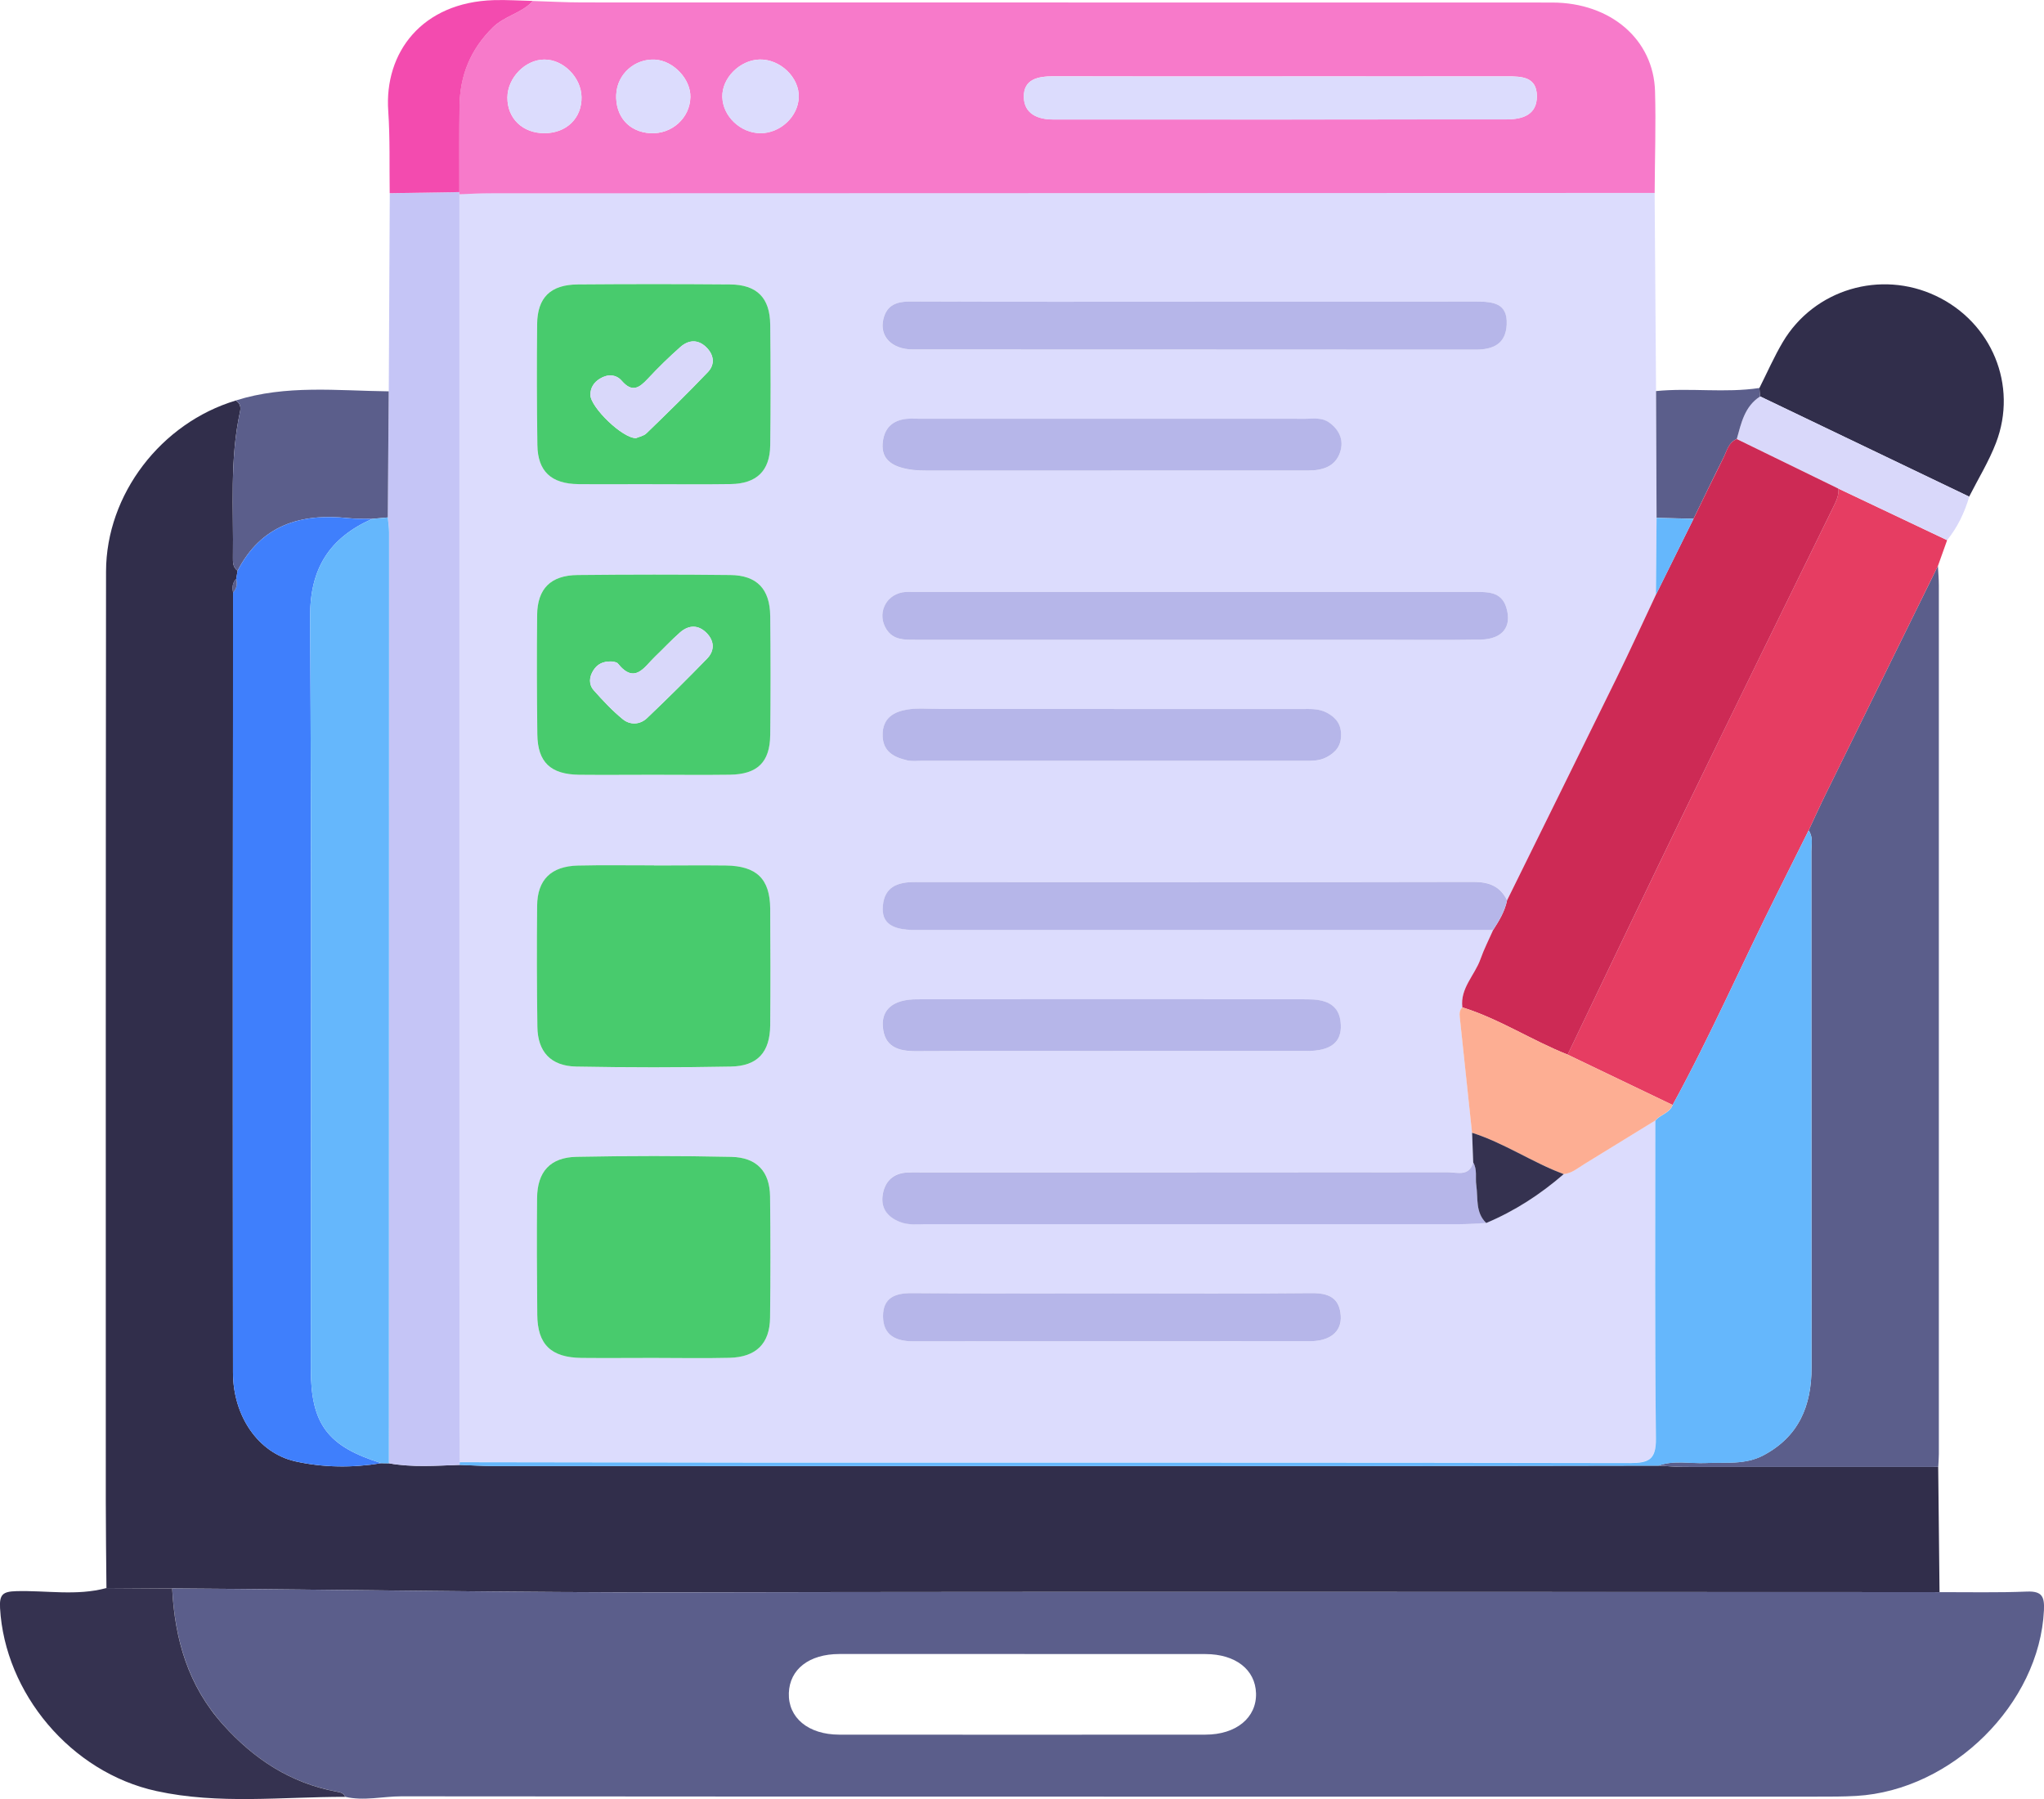 <svg width="75" height="66" viewBox="0 0 75 66" fill="none" xmlns="http://www.w3.org/2000/svg">
<g clip-path="url(#clip0_556_296)">
<path d="M60.713 7.078C60.731 9.502 60.748 11.926 60.765 14.348C60.771 15.898 60.778 17.449 60.784 18.998C60.776 19.937 60.769 20.875 60.761 21.814C60.279 22.838 59.808 23.868 59.312 24.883C57.981 27.602 56.637 30.312 55.299 33.026C55.049 32.511 54.64 32.353 54.067 32.353C47.238 32.367 40.411 32.365 33.583 32.357C32.941 32.357 32.459 32.528 32.397 33.228C32.342 33.855 32.712 34.116 33.583 34.116C40.651 34.116 47.719 34.116 54.788 34.116C54.632 34.47 54.452 34.817 54.324 35.182C54.114 35.779 53.575 36.252 53.658 36.955C53.553 37.059 53.551 37.182 53.566 37.32C53.718 38.731 53.865 40.145 54.015 41.556C54.028 41.918 54.041 42.283 54.056 42.645C53.906 43.173 53.465 43.001 53.125 43.001C46.724 43.01 40.326 43.008 33.925 43.008C33.711 43.008 33.497 42.999 33.285 43.012C32.795 43.039 32.491 43.313 32.399 43.775C32.297 44.29 32.538 44.633 33.026 44.828C33.339 44.951 33.658 44.906 33.974 44.906C40.508 44.91 47.041 44.908 53.575 44.906C53.893 44.906 54.212 44.879 54.531 44.864C55.58 44.425 56.519 43.813 57.375 43.071C57.677 43.044 57.897 42.849 58.141 42.698C59.006 42.166 59.872 41.634 60.739 41.102C60.739 44.991 60.718 48.877 60.761 52.766C60.769 53.529 60.512 53.669 59.812 53.667C49.416 53.648 39.02 53.654 28.627 53.652C24.708 53.652 20.79 53.641 16.872 53.635C16.867 53.264 16.857 52.895 16.857 52.525C16.857 37.39 16.857 22.255 16.855 7.118C17.227 7.105 17.599 7.082 17.974 7.082C32.222 7.078 46.468 7.074 60.716 7.069L60.713 7.078ZM23.998 31.753C23.065 31.753 22.134 31.734 21.201 31.757C20.221 31.782 19.718 32.278 19.709 33.23C19.694 34.709 19.698 36.19 19.718 37.669C19.729 38.585 20.208 39.113 21.141 39.132C23.03 39.168 24.922 39.17 26.814 39.132C27.8 39.113 28.25 38.606 28.261 37.619C28.276 36.192 28.273 34.764 28.261 33.338C28.252 32.245 27.76 31.77 26.634 31.755C25.755 31.742 24.877 31.753 23.998 31.755V31.753ZM23.974 49.816C24.907 49.816 25.838 49.835 26.769 49.812C27.747 49.789 28.246 49.295 28.256 48.335C28.273 46.856 28.273 45.377 28.256 43.898C28.246 42.98 27.773 42.459 26.831 42.44C24.942 42.399 23.05 42.399 21.16 42.437C20.186 42.456 19.713 42.986 19.707 43.95C19.696 45.377 19.703 46.803 19.713 48.231C19.722 49.322 20.216 49.803 21.338 49.816C22.217 49.827 23.095 49.818 23.974 49.816ZM23.976 28.424C24.909 28.424 25.845 28.434 26.778 28.422C27.785 28.409 28.246 27.964 28.259 26.966C28.276 25.51 28.273 24.054 28.259 22.596C28.248 21.611 27.773 21.106 26.799 21.096C24.931 21.075 23.063 21.075 21.194 21.096C20.204 21.106 19.716 21.596 19.707 22.567C19.692 24.022 19.698 25.478 19.713 26.936C19.724 27.964 20.197 28.411 21.252 28.424C22.16 28.434 23.067 28.426 23.974 28.424H23.976ZM23.94 17.76C24.899 17.76 25.857 17.771 26.814 17.756C27.756 17.741 28.246 17.275 28.259 16.34C28.28 14.861 28.278 13.382 28.259 11.903C28.248 10.918 27.768 10.441 26.786 10.432C24.922 10.418 23.06 10.418 21.197 10.432C20.201 10.441 19.718 10.909 19.707 11.886C19.692 13.365 19.696 14.844 19.716 16.323C19.729 17.288 20.223 17.745 21.222 17.758C22.127 17.769 23.033 17.76 23.938 17.758L23.94 17.76ZM43.756 23.471C45.997 23.471 48.239 23.471 50.48 23.471C51.762 23.471 53.042 23.488 54.324 23.465C55.135 23.45 55.492 22.988 55.267 22.276C55.081 21.689 54.563 21.717 54.08 21.717C47.249 21.717 40.418 21.717 33.585 21.717C33.424 21.717 33.262 21.704 33.105 21.734C32.468 21.854 32.179 22.543 32.523 23.086C32.78 23.488 33.185 23.471 33.589 23.471C36.979 23.471 40.367 23.471 43.756 23.471ZM43.833 11.07C40.367 11.07 36.898 11.077 33.431 11.062C32.915 11.06 32.538 11.172 32.41 11.714C32.262 12.342 32.716 12.821 33.493 12.821C40.375 12.825 47.255 12.821 54.137 12.827C54.79 12.827 55.246 12.617 55.282 11.914C55.325 11.111 54.769 11.062 54.154 11.064C50.713 11.072 47.272 11.068 43.831 11.068L43.833 11.07ZM40.827 38.559C43.202 38.559 45.575 38.559 47.951 38.559C48.819 38.559 49.228 38.248 49.196 37.589C49.157 36.811 48.599 36.663 47.963 36.663C43.187 36.659 38.41 36.657 33.636 36.663C32.791 36.663 32.346 37.023 32.391 37.655C32.446 38.413 32.956 38.57 33.621 38.566C36.022 38.553 38.423 38.562 40.824 38.562L40.827 38.559ZM40.792 17.264C43.193 17.264 45.592 17.264 47.993 17.264C48.509 17.264 48.978 17.133 49.162 16.616C49.316 16.184 49.168 15.79 48.77 15.503C48.505 15.313 48.209 15.366 47.921 15.366C43.174 15.361 38.425 15.364 33.679 15.364C33.546 15.364 33.411 15.355 33.279 15.368C32.759 15.414 32.451 15.696 32.391 16.213C32.333 16.709 32.558 17.004 33.046 17.15C33.36 17.245 33.67 17.267 33.989 17.267C36.256 17.267 38.524 17.267 40.79 17.267L40.792 17.264ZM40.878 26.012C38.746 26.012 36.615 26.012 34.484 26.012C34.084 26.012 33.677 25.97 33.287 26.033C32.787 26.114 32.389 26.349 32.386 26.959C32.386 27.57 32.787 27.779 33.281 27.896C33.459 27.938 33.653 27.913 33.84 27.913C38.477 27.913 43.112 27.913 47.749 27.913C48.066 27.913 48.385 27.941 48.685 27.777C49.016 27.597 49.209 27.364 49.209 26.966C49.209 26.567 49.021 26.33 48.689 26.15C48.389 25.987 48.07 26.014 47.754 26.014C45.462 26.014 43.17 26.014 40.878 26.014V26.012ZM40.831 47.451C38.381 47.451 35.928 47.466 33.478 47.441C32.842 47.434 32.401 47.608 32.404 48.286C32.404 48.992 32.874 49.21 33.527 49.21C38.376 49.204 43.225 49.21 48.075 49.204C48.811 49.204 49.235 48.848 49.198 48.278C49.155 47.597 48.738 47.434 48.107 47.441C45.682 47.464 43.258 47.451 40.833 47.451H40.831Z" fill="#DCDCFD"/>
<path d="M3.906 58.261C3.897 57.204 3.882 56.146 3.882 55.089C3.882 43.716 3.878 32.34 3.891 20.967C3.895 18.134 5.915 15.514 8.652 14.694C8.808 14.79 8.845 14.927 8.808 15.099C8.423 16.866 8.573 18.659 8.547 20.441C8.545 20.626 8.541 20.814 8.718 20.939C8.701 21.037 8.684 21.137 8.669 21.234C8.526 21.378 8.517 21.552 8.554 21.736C8.549 26.097 8.545 30.456 8.543 34.818C8.543 39.997 8.543 45.178 8.549 50.357C8.551 51.951 9.474 53.305 10.831 53.612C11.868 53.845 12.934 53.854 13.993 53.68C14.085 53.68 14.178 53.682 14.27 53.684C15.132 53.841 16.001 53.771 16.867 53.743C17.293 53.758 17.717 53.784 18.143 53.784C28.541 53.786 38.939 53.788 49.337 53.784C53.177 53.784 57.016 53.773 60.855 53.769C61.172 53.786 61.488 53.818 61.805 53.818C64.91 53.82 68.013 53.818 71.118 53.818C71.135 55.347 71.152 56.88 71.167 58.41C55.837 58.41 40.508 58.386 25.177 58.418C18.888 58.431 12.602 58.314 6.315 58.274C5.511 58.27 4.706 58.264 3.901 58.259L3.906 58.261Z" fill="#312E4B"/>
<path d="M6.317 58.276C12.604 58.314 18.892 58.432 25.179 58.42C40.51 58.388 55.839 58.411 71.169 58.411C72.237 58.409 73.305 58.434 74.371 58.39C74.934 58.367 75.021 58.583 74.998 59.079C74.833 62.505 71.636 65.682 68.113 65.887C67.634 65.915 67.153 65.913 66.673 65.913C49.359 65.913 32.042 65.917 14.727 65.902C14.04 65.902 13.353 66.082 12.666 65.919C12.611 65.777 12.491 65.754 12.352 65.728C10.663 65.417 9.326 64.538 8.194 63.279C6.903 61.844 6.416 60.136 6.319 58.273L6.317 58.276ZM37.595 60.681C35.329 60.681 33.063 60.676 30.796 60.681C29.686 60.683 28.973 61.242 28.945 62.115C28.915 63.016 29.656 63.637 30.792 63.639C35.271 63.643 39.75 63.643 44.229 63.639C45.363 63.639 46.112 63.014 46.087 62.122C46.061 61.255 45.338 60.685 44.233 60.683C42.021 60.679 39.808 60.683 37.595 60.683V60.681Z" fill="#5B5E8B"/>
<path d="M60.714 7.078C46.465 7.082 32.22 7.084 17.972 7.091C17.599 7.091 17.227 7.114 16.852 7.127V7.048C16.852 5.997 16.846 4.946 16.859 3.895C16.872 2.774 17.255 1.823 18.079 1.011C18.52 0.577 19.146 0.483 19.551 0.036C20.157 0.055 20.764 0.089 21.37 0.089C33.23 0.093 45.087 0.089 56.947 0.093C59.096 0.093 60.675 1.447 60.728 3.35C60.763 4.592 60.72 5.834 60.714 7.076V7.078ZM47.052 2.804C44.251 2.804 41.449 2.808 38.648 2.799C38.09 2.799 37.557 2.901 37.568 3.556C37.576 4.162 38.062 4.382 38.635 4.382C44.184 4.382 49.735 4.387 55.284 4.378C55.856 4.378 56.399 4.221 56.393 3.52C56.386 2.816 55.837 2.799 55.299 2.802C52.552 2.806 49.804 2.802 47.054 2.802L47.052 2.804ZM27.901 4.887C28.631 4.887 29.284 4.279 29.309 3.569C29.335 2.844 28.629 2.166 27.871 2.183C27.146 2.202 26.485 2.865 26.504 3.558C26.523 4.266 27.174 4.883 27.901 4.885V4.887ZM22.611 3.461C22.575 4.27 23.076 4.842 23.863 4.887C24.651 4.931 25.318 4.329 25.333 3.56C25.346 2.903 24.713 2.229 24.041 2.189C23.294 2.143 22.645 2.721 22.613 3.463L22.611 3.461ZM19.97 2.185C19.271 2.189 18.624 2.855 18.618 3.575C18.611 4.346 19.181 4.891 19.985 4.887C20.79 4.883 21.353 4.329 21.338 3.558C21.323 2.838 20.668 2.179 19.97 2.185Z" fill="#F77ACA"/>
<path d="M71.12 53.817C68.015 53.817 64.912 53.821 61.807 53.817C61.49 53.817 61.174 53.785 60.857 53.768C61.426 53.56 62.015 53.7 62.595 53.673C63.307 53.639 64.033 53.747 64.705 53.391C66.006 52.7 66.47 51.575 66.47 50.174C66.464 43.861 66.47 37.546 66.464 31.233C66.464 30.977 66.536 30.704 66.363 30.464C66.575 30.013 66.78 29.559 67.001 29.11C68.368 26.326 69.738 23.543 71.108 20.761C71.12 20.998 71.142 21.235 71.142 21.473C71.142 32.096 71.142 42.719 71.142 53.342C71.142 53.501 71.127 53.658 71.12 53.817Z" fill="#5B5E8B"/>
<path d="M16.87 53.743C16.003 53.768 15.134 53.84 14.272 53.683C14.274 42.299 14.278 30.918 14.278 19.534C14.278 19.349 14.246 19.165 14.231 18.983C14.242 17.44 14.255 15.899 14.265 14.357C14.278 11.932 14.289 9.51 14.302 7.088C15.153 7.075 16.005 7.061 16.857 7.048V7.126C16.857 22.261 16.857 37.398 16.859 52.533C16.859 52.904 16.87 53.272 16.874 53.643C16.863 53.677 16.863 53.711 16.872 53.745L16.87 53.743Z" fill="#C5C5F6"/>
<path d="M71.107 20.763C69.738 23.546 68.368 26.33 67.001 29.113C66.78 29.56 66.575 30.015 66.363 30.467C65.986 31.223 65.61 31.98 65.231 32.734C63.928 35.328 62.768 37.99 61.373 40.539C60.089 39.922 58.804 39.306 57.52 38.691C58.995 35.623 60.457 32.55 61.944 29.488C63.707 25.853 65.492 22.23 67.268 18.602C67.373 18.388 67.48 18.174 67.456 17.926C68.785 18.557 70.116 19.187 71.445 19.818C71.332 20.134 71.219 20.45 71.107 20.765V20.763Z" fill="#E63D62"/>
<path d="M6.317 58.276C6.413 60.138 6.899 61.846 8.192 63.281C9.326 64.54 10.664 65.419 12.35 65.731C12.489 65.756 12.609 65.779 12.664 65.921C10.353 65.919 8.023 66.207 5.742 65.709C2.589 65.021 0.178 62.107 0.002 58.998C-0.026 58.494 0.105 58.39 0.593 58.375C1.695 58.343 2.81 58.557 3.903 58.261C4.708 58.265 5.513 58.271 6.317 58.276Z" fill="#353250"/>
<path d="M64.557 14.236C64.841 13.672 65.096 13.089 65.417 12.547C66.566 10.614 69.004 9.892 71.037 10.856C73.083 11.826 74.048 14.138 73.239 16.247C72.978 16.929 72.586 17.565 72.254 18.22C69.697 16.993 67.138 15.768 64.58 14.541C64.572 14.439 64.565 14.335 64.557 14.234V14.236Z" fill="#312E4B"/>
<path d="M14.263 14.357C14.252 15.9 14.239 17.44 14.229 18.983C14.038 19 13.848 19.017 13.657 19.034C13.366 19.027 13.071 19.04 12.782 19.008C11.023 18.82 9.579 19.271 8.718 20.937C8.539 20.812 8.545 20.623 8.547 20.439C8.573 18.654 8.425 16.862 8.808 15.097C8.847 14.923 8.808 14.787 8.652 14.692C10.495 14.109 12.384 14.336 14.263 14.357Z" fill="#5B5E8B"/>
<path d="M16.855 7.047C16.003 7.059 15.151 7.074 14.299 7.087C14.284 6.082 14.314 5.076 14.246 4.078C14.094 1.927 15.483 0.085 18.117 0.005C18.594 -0.01 19.074 0.024 19.553 0.034C19.149 0.484 18.522 0.575 18.081 1.009C17.257 1.821 16.876 2.772 16.861 3.893C16.848 4.944 16.855 5.995 16.855 7.047Z" fill="#F34BAF"/>
<path d="M64.583 14.543C67.14 15.77 69.699 16.995 72.257 18.222C72.085 18.803 71.831 19.341 71.445 19.816C70.117 19.184 68.785 18.555 67.457 17.923C66.213 17.317 64.97 16.711 63.727 16.103C63.891 15.518 64.013 14.91 64.583 14.541V14.543Z" fill="#D9D8FA"/>
<path d="M64.583 14.544C64.013 14.912 63.891 15.521 63.727 16.106C63.423 16.233 63.367 16.538 63.241 16.786C62.866 17.532 62.507 18.282 62.141 19.03C61.689 19.019 61.236 19.009 60.784 18.998C60.778 17.447 60.771 15.898 60.765 14.347C62.028 14.222 63.299 14.425 64.557 14.234C64.566 14.336 64.572 14.44 64.581 14.542L64.583 14.544Z" fill="#5B5E8B"/>
<path d="M61.373 40.539C62.768 37.992 63.928 35.328 65.231 32.734C65.61 31.98 65.984 31.223 66.363 30.467C66.536 30.704 66.464 30.977 66.464 31.236C66.468 37.549 66.464 43.864 66.47 50.177C66.47 51.575 66.006 52.703 64.704 53.394C64.032 53.75 63.307 53.642 62.594 53.675C62.014 53.703 61.426 53.563 60.857 53.771C57.018 53.777 53.179 53.786 49.339 53.786C38.941 53.788 28.543 53.786 18.145 53.786C17.719 53.786 17.293 53.758 16.869 53.745C16.861 53.711 16.861 53.678 16.872 53.644C20.79 53.65 24.708 53.658 28.627 53.661C39.023 53.663 49.419 53.654 59.812 53.675C60.514 53.675 60.769 53.538 60.761 52.775C60.718 48.888 60.739 45 60.739 41.111C60.919 40.886 61.261 40.842 61.373 40.543V40.539Z" fill="#65B7FC"/>
<path d="M62.141 19.032C62.507 18.284 62.868 17.532 63.241 16.788C63.365 16.538 63.421 16.232 63.727 16.107C64.97 16.713 66.213 17.32 67.457 17.926C67.48 18.176 67.373 18.388 67.268 18.602C65.492 22.23 63.709 25.855 61.944 29.488C60.457 32.55 58.995 35.622 57.521 38.691C56.207 38.17 55.015 37.381 53.658 36.957C53.572 36.254 54.114 35.779 54.324 35.184C54.452 34.819 54.632 34.472 54.788 34.118C55.008 33.779 55.218 33.433 55.299 33.029C56.637 30.314 57.981 27.602 59.312 24.885C59.81 23.868 60.279 22.84 60.761 21.816C61.221 20.888 61.681 19.96 62.141 19.032Z" fill="#CD2A55"/>
<path d="M23.998 31.753C24.877 31.753 25.757 31.742 26.634 31.753C27.762 31.768 28.252 32.242 28.261 33.336C28.271 34.762 28.273 36.19 28.261 37.616C28.25 38.604 27.8 39.112 26.814 39.129C24.924 39.165 23.033 39.165 21.141 39.129C20.206 39.11 19.729 38.583 19.718 37.667C19.698 36.188 19.694 34.707 19.709 33.228C19.718 32.274 20.221 31.78 21.201 31.755C22.132 31.732 23.065 31.751 23.998 31.748V31.753Z" fill="#48CB6D"/>
<path d="M23.974 49.818C23.095 49.818 22.217 49.827 21.338 49.818C20.216 49.804 19.722 49.325 19.714 48.233C19.701 46.807 19.694 45.381 19.707 43.953C19.716 42.986 20.187 42.459 21.16 42.44C23.05 42.404 24.942 42.401 26.831 42.442C27.773 42.461 28.246 42.982 28.256 43.9C28.273 45.379 28.273 46.858 28.256 48.337C28.246 49.295 27.745 49.789 26.769 49.814C25.838 49.837 24.905 49.818 23.974 49.818Z" fill="#48CB6D"/>
<path d="M23.977 28.424C23.069 28.424 22.162 28.433 21.254 28.424C20.199 28.411 19.727 27.964 19.716 26.936C19.699 25.481 19.694 24.025 19.709 22.567C19.718 21.596 20.206 21.105 21.197 21.096C23.065 21.077 24.933 21.075 26.801 21.096C27.775 21.107 28.25 21.611 28.261 22.596C28.276 24.052 28.278 25.508 28.261 26.966C28.25 27.966 27.788 28.409 26.78 28.422C25.847 28.435 24.912 28.424 23.979 28.424H23.977ZM22.444 24.268C22.108 24.256 21.911 24.377 21.774 24.591C21.616 24.836 21.597 25.112 21.789 25.328C22.123 25.703 22.468 26.074 22.857 26.39C23.12 26.604 23.484 26.591 23.741 26.345C24.49 25.633 25.224 24.904 25.943 24.165C26.219 23.881 26.219 23.531 25.943 23.239C25.637 22.916 25.28 22.916 24.95 23.205C24.631 23.484 24.345 23.798 24.036 24.09C23.64 24.468 23.298 25.118 22.673 24.345C22.62 24.277 22.479 24.279 22.444 24.268Z" fill="#48CB6D"/>
<path d="M23.94 17.761C23.035 17.761 22.13 17.769 21.224 17.761C20.225 17.75 19.731 17.292 19.718 16.326C19.697 14.847 19.694 13.368 19.709 11.889C19.72 10.912 20.202 10.443 21.199 10.435C23.063 10.42 24.924 10.42 26.788 10.435C27.771 10.443 28.25 10.922 28.261 11.906C28.278 13.385 28.28 14.864 28.261 16.343C28.248 17.278 27.758 17.744 26.816 17.759C25.858 17.773 24.901 17.763 23.942 17.763L23.94 17.761ZM23.343 16.072C23.439 16.029 23.615 15.998 23.722 15.896C24.484 15.159 25.243 14.417 25.975 13.65C26.249 13.361 26.196 13.005 25.902 12.728C25.601 12.442 25.258 12.473 24.967 12.73C24.55 13.099 24.15 13.489 23.771 13.896C23.459 14.23 23.198 14.417 22.812 13.97C22.609 13.732 22.294 13.715 22.008 13.896C21.792 14.031 21.665 14.224 21.663 14.485C21.661 14.932 22.842 16.091 23.343 16.074V16.072Z" fill="#48CB6D"/>
<path d="M54.531 44.868C54.212 44.883 53.893 44.911 53.575 44.911C47.041 44.913 40.508 44.913 33.974 44.911C33.658 44.911 33.339 44.955 33.026 44.832C32.536 44.639 32.297 44.296 32.399 43.779C32.491 43.317 32.793 43.044 33.285 43.016C33.497 43.006 33.711 43.012 33.925 43.012C40.326 43.012 46.724 43.012 53.125 43.006C53.465 43.006 53.906 43.177 54.056 42.648C54.214 42.91 54.131 43.205 54.169 43.482C54.238 43.957 54.129 44.478 54.533 44.868H54.531Z" fill="#B6B6E9"/>
<path d="M43.756 23.471C40.367 23.471 36.979 23.471 33.589 23.471C33.185 23.471 32.78 23.488 32.524 23.085C32.179 22.543 32.468 21.854 33.106 21.733C33.26 21.704 33.425 21.717 33.585 21.717C40.416 21.717 47.247 21.717 54.08 21.717C54.563 21.717 55.081 21.689 55.267 22.276C55.492 22.988 55.135 23.45 54.324 23.465C53.044 23.488 51.762 23.471 50.48 23.471C48.24 23.471 45.997 23.471 43.756 23.471Z" fill="#B6B6E9"/>
<path d="M43.833 11.068C47.274 11.068 50.715 11.072 54.157 11.064C54.771 11.064 55.327 11.11 55.284 11.913C55.248 12.617 54.792 12.827 54.139 12.827C47.257 12.82 40.377 12.825 33.495 12.82C32.718 12.82 32.265 12.339 32.412 11.714C32.541 11.172 32.915 11.059 33.433 11.062C36.9 11.076 40.369 11.07 43.836 11.07L43.833 11.068Z" fill="#B6B6E9"/>
<path d="M55.297 33.028C55.216 33.433 55.006 33.776 54.786 34.118C47.717 34.118 40.649 34.118 33.581 34.118C32.71 34.118 32.339 33.857 32.395 33.23C32.457 32.53 32.939 32.357 33.581 32.359C40.409 32.367 47.236 32.369 54.065 32.355C54.636 32.355 55.047 32.513 55.297 33.028Z" fill="#B6B6E9"/>
<path d="M40.827 38.56C38.426 38.56 36.025 38.551 33.623 38.564C32.958 38.568 32.447 38.41 32.393 37.653C32.348 37.022 32.793 36.663 33.639 36.661C38.415 36.655 43.191 36.657 47.966 36.661C48.599 36.661 49.16 36.81 49.198 37.587C49.23 38.246 48.822 38.558 47.953 38.558C45.577 38.56 43.204 38.558 40.829 38.558L40.827 38.56Z" fill="#B6B6E9"/>
<path d="M40.792 17.264C38.526 17.264 36.258 17.264 33.992 17.264C33.67 17.264 33.362 17.243 33.048 17.148C32.56 16.999 32.333 16.707 32.393 16.211C32.453 15.694 32.761 15.412 33.281 15.365C33.414 15.353 33.549 15.361 33.681 15.361C38.428 15.361 43.176 15.361 47.923 15.363C48.21 15.363 48.505 15.31 48.772 15.501C49.17 15.787 49.318 16.181 49.164 16.613C48.98 17.131 48.509 17.262 47.996 17.262C45.594 17.262 43.196 17.262 40.794 17.262L40.792 17.264Z" fill="#B6B6E9"/>
<path d="M40.878 26.012C43.17 26.012 45.462 26.012 47.754 26.012C48.073 26.012 48.389 25.987 48.689 26.148C49.021 26.328 49.209 26.565 49.209 26.963C49.209 27.362 49.014 27.597 48.685 27.775C48.385 27.938 48.066 27.911 47.749 27.911C43.112 27.911 38.477 27.911 33.84 27.911C33.653 27.911 33.459 27.936 33.281 27.894C32.787 27.777 32.384 27.567 32.386 26.957C32.386 26.349 32.787 26.114 33.287 26.031C33.677 25.968 34.086 26.01 34.484 26.01C36.615 26.01 38.746 26.01 40.878 26.01V26.012Z" fill="#B6B6E9"/>
<path d="M40.831 47.451C43.255 47.451 45.68 47.466 48.105 47.441C48.736 47.434 49.153 47.597 49.196 48.278C49.232 48.848 48.809 49.204 48.072 49.204C43.223 49.208 38.374 49.204 33.525 49.21C32.874 49.21 32.401 48.992 32.401 48.286C32.401 47.61 32.84 47.434 33.476 47.441C35.926 47.464 38.378 47.451 40.829 47.451H40.831Z" fill="#B6B6E9"/>
<path d="M53.658 36.957C55.017 37.381 56.209 38.169 57.521 38.691C58.805 39.307 60.089 39.922 61.373 40.538C61.261 40.837 60.919 40.884 60.739 41.106C59.873 41.638 59.008 42.168 58.141 42.702C57.897 42.852 57.679 43.045 57.375 43.075C56.222 42.643 55.194 41.935 54.013 41.558C53.863 40.144 53.716 38.733 53.564 37.322C53.549 37.184 53.551 37.061 53.656 36.957H53.658Z" fill="#FDAE93"/>
<path d="M54.015 41.558C55.194 41.933 56.222 42.643 57.377 43.075C56.521 43.817 55.582 44.427 54.533 44.868C54.129 44.478 54.238 43.959 54.169 43.482C54.129 43.204 54.212 42.91 54.056 42.647C54.043 42.285 54.03 41.922 54.015 41.558Z" fill="#353250"/>
<path d="M62.141 19.032C61.681 19.96 61.221 20.888 60.761 21.816C60.769 20.878 60.776 19.939 60.784 19C61.236 19.011 61.689 19.021 62.141 19.034V19.032Z" fill="#65B7FC"/>
<path d="M8.718 20.939C9.581 19.271 11.023 18.82 12.782 19.011C13.071 19.042 13.364 19.027 13.657 19.036C12.093 19.731 11.37 20.848 11.38 22.628C11.436 31.829 11.406 41.03 11.406 50.231C11.406 52.247 12.024 53.069 13.993 53.679C12.934 53.853 11.868 53.845 10.83 53.611C9.474 53.306 8.551 51.952 8.549 50.356C8.543 45.177 8.543 39.996 8.543 34.817C8.543 30.456 8.549 26.097 8.551 21.736C8.697 21.592 8.703 21.418 8.667 21.233C8.684 21.136 8.701 21.036 8.716 20.939H8.718Z" fill="#3F7FFC"/>
<path d="M13.993 53.68C12.025 53.067 11.406 52.245 11.406 50.232C11.406 41.031 11.436 31.829 11.38 22.628C11.37 20.848 12.093 19.731 13.657 19.036C13.848 19.019 14.038 19.002 14.229 18.985C14.246 19.17 14.276 19.354 14.276 19.536C14.276 30.92 14.274 42.302 14.27 53.686C14.177 53.686 14.085 53.684 13.993 53.682V53.68Z" fill="#65B7FC"/>
<path d="M8.667 21.233C8.705 21.418 8.697 21.591 8.551 21.736C8.515 21.551 8.521 21.378 8.667 21.233Z" fill="#5B5E8B"/>
<path d="M47.052 2.804C49.8 2.804 52.547 2.806 55.297 2.804C55.834 2.804 56.384 2.819 56.391 3.522C56.397 4.224 55.854 4.381 55.282 4.381C49.733 4.389 44.182 4.385 38.633 4.385C38.06 4.385 37.574 4.162 37.565 3.558C37.557 2.904 38.087 2.8 38.646 2.802C41.447 2.808 44.248 2.806 47.05 2.806L47.052 2.804Z" fill="#DCDCFD"/>
<path d="M27.901 4.887C27.173 4.887 26.521 4.268 26.504 3.56C26.484 2.867 27.146 2.202 27.871 2.185C28.629 2.166 29.335 2.846 29.309 3.571C29.283 4.279 28.633 4.889 27.901 4.889V4.887Z" fill="#DCDCFD"/>
<path d="M22.611 3.461C22.643 2.721 23.294 2.141 24.038 2.187C24.71 2.23 25.344 2.901 25.331 3.558C25.316 4.328 24.65 4.929 23.861 4.885C23.075 4.84 22.575 4.27 22.609 3.459L22.611 3.461Z" fill="#DCDCFD"/>
<path d="M19.97 2.185C20.668 2.18 21.323 2.837 21.338 3.558C21.353 4.329 20.79 4.882 19.985 4.886C19.179 4.891 18.612 4.344 18.618 3.575C18.624 2.854 19.271 2.189 19.97 2.185Z" fill="#DCDCFD"/>
<path d="M22.444 24.268C22.478 24.279 22.62 24.277 22.673 24.344C23.296 25.118 23.64 24.467 24.036 24.09C24.342 23.798 24.631 23.484 24.95 23.204C25.277 22.916 25.637 22.916 25.943 23.238C26.221 23.533 26.221 23.882 25.943 24.164C25.224 24.906 24.488 25.633 23.741 26.345C23.484 26.591 23.122 26.605 22.857 26.389C22.47 26.074 22.123 25.701 21.789 25.328C21.597 25.111 21.616 24.836 21.774 24.59C21.913 24.376 22.108 24.255 22.444 24.268Z" fill="#D9D8FA"/>
<path d="M23.343 16.071C22.844 16.088 21.661 14.931 21.663 14.482C21.663 14.221 21.789 14.028 22.008 13.893C22.294 13.715 22.609 13.732 22.812 13.967C23.198 14.414 23.459 14.227 23.771 13.893C24.15 13.486 24.55 13.096 24.967 12.727C25.258 12.471 25.601 12.439 25.902 12.725C26.193 13.003 26.249 13.357 25.975 13.647C25.245 14.416 24.484 15.156 23.722 15.893C23.617 15.995 23.439 16.027 23.343 16.069V16.071Z" fill="#D9D8FA"/>
</g>
<defs>
<clipPath id="clip0_556_296">
<rect width="75" height="66" fill="white"/>
</clipPath>
</defs>
</svg>
